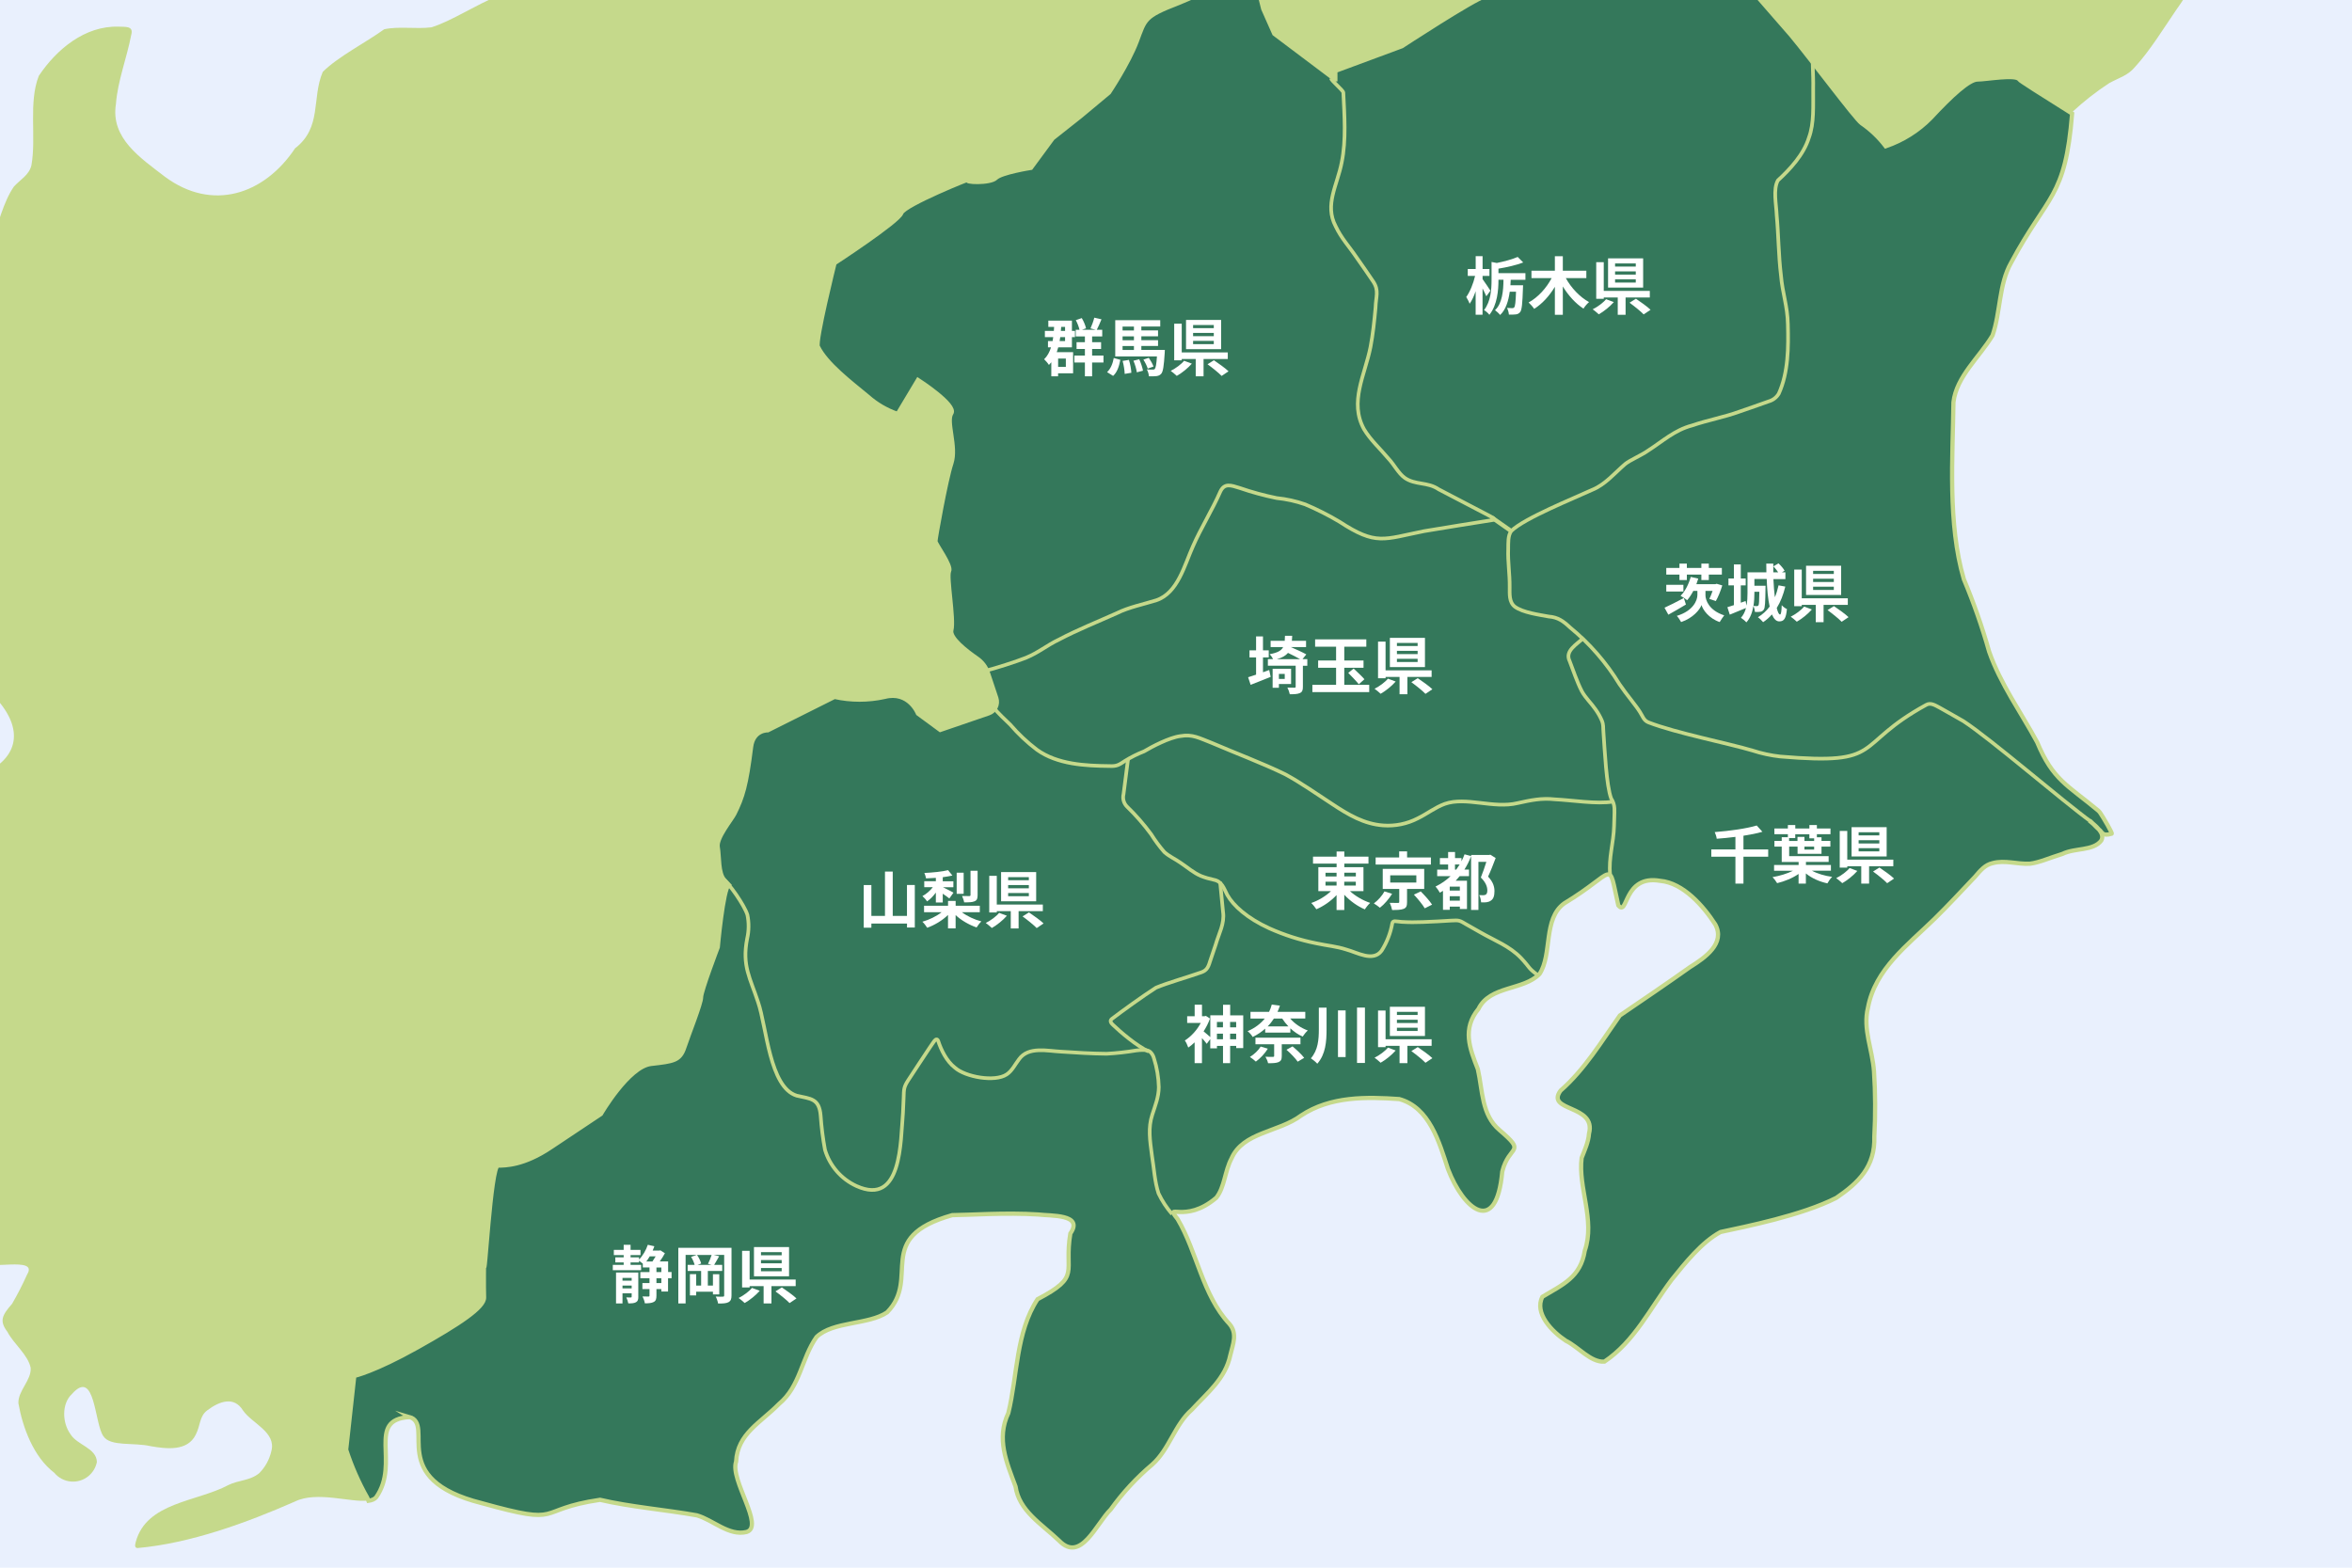 <?xml version="1.0" encoding="UTF-8"?>
<svg xmlns="http://www.w3.org/2000/svg" xmlns:xlink="http://www.w3.org/1999/xlink" id="_レイヤー_2" viewBox="0 0 600 400">
  <defs>
    <style>.cls-1,.cls-2,.cls-3{fill:none;}.cls-1,.cls-3,.cls-4{stroke:#c5d98b;stroke-miterlimit:10;}.cls-1,.cls-4{stroke-width:1.08px;}.cls-5{clip-path:url(#clippath);}.cls-2,.cls-6,.cls-7,.cls-8{stroke-width:0px;}.cls-6{fill:#c5d98b;}.cls-7{fill:#e9f0fd;}.cls-3{stroke-width:.93px;}.cls-4{fill:#34785b;}.cls-9{isolation:isolate;}.cls-8{fill:#fff;}</style>
    <clipPath id="clippath">
      <rect class="cls-2" width="600" height="400"></rect>
    </clipPath>
  </defs>
  <g id="_レイヤー_1-2">
    <rect class="cls-7" width="600" height="400"></rect>
    <g class="cls-5">
      <path class="cls-6" d="M88.23,369.85l2.07-18.83s5.12-1.1,16.08-7.25c10.82-6.06,17.12-10.25,17.03-12.77-.09-2.51-.02-10.11,0-8.51.08,6.07,1.68-25.11,3.55-25.14,1.87-.04,6.56,0,13.48-4.65,1.45-.98,12.77-8.51,12.77-8.51,0,0,7.03-12.1,12.78-12.78,5.75-.67,7.37-.8,8.52-4.25,1.14-3.45,4.26-11.15,4.26-12.77s4.26-12.77,4.26-12.77c0,0,1.34-14.84,2.81-15.93-.45-.5-.84-.92-1.12-1.2-1.62-1.66-1.27-6.08-1.7-8.41-.43-2.34,3.47-6.93,4.26-8.51,2.12-4.26,3.03-7.22,4.25-17.03.55-4.4,4.26-4.26,4.26-4.26l17.03-8.52c4.21.93,8.57.93,12.77,0,6.22-1.61,8.52,4.26,8.52,4.26l5.67,4.17,12.38-4.24c1.6-.55,2.46-2.28,1.93-3.89-.71-2.12-1.63-4.89-2.16-6.47-.5-1.49-1.48-2.76-2.77-3.65-2.67-1.84-7.05-5.22-6.54-7.21.72-2.85-1.3-13.63-.58-15.04s-3.48-6.93-3.48-7.65,2.65-15.61,4.06-19.87c1.41-4.26-1.41-10.64,0-12.77,1.41-2.13-8.51-8.51-8.51-8.51l-5.19,8.67c-2.8-.96-5.38-2.46-7.59-4.42-4.26-3.53-10.65-8.34-12.77-12.77-.69-1.42,4.26-21.28,4.26-21.28,0,0,16.31-10.63,17.03-12.77.72-2.13,18.44-9.24,17.04-8.52s5.66.98,7.07-.43c1.4-1.41,8.97-2.6,8.97-2.6l5.55-7.54,7.14-5.65,7.22-6.02s4.97-7.42,7.09-13.08c2.14-5.66,1.85-6.36,10.58-9.73,5.67-2.19,18.99-9.29,18.99-9.29l2.68,10.74,2.82,6.36,15.53,11.69s.01.17.04.46v-2.68s16.99-6.29,16.99-6.29c0,0,18.42-12.06,21.28-12.78,2.86-.72,14.63-4.68,16.03-5.41,1.4-.72,6.62-5.97,6.62-5.97l2.88-5.65,21.29-4.26,5.86,2.19,25.11,28.82c.09.11.18.22.27.32,4.9,5.87,16.29,21.18,17.91,22.37,2.36,1.62,4.45,3.61,6.18,5.89,4.34-1.48,8.27-3.95,11.49-7.22,5.4-5.82,9.81-9.81,11.93-9.81s9.92-1.41,10.64,0c.13.25,5.23,3.52,13.49,8.69,0-.09.02-.18.02-.27l.04-.03c2.94-2.73,6.1-5.21,9.45-7.4,2.45-1.36,4.73-1.91,6.53-4.06,3.96-4.33,7.27-9.8,10.53-14.56,1.62-2.37,3.14-4.11,3.24-6.97-.06-6.54-1.97-15.47.59-21.59,1.16-9.35,2.62-21.76,3.61-31.92-.13-12.09-3.54-30.23-4.54-37.15-.7-11.01,3.16-23.84-4.24-33.44-1.82-3.17-4.17-6.67-6.02-9.66-1.63-2.78-2.39-4.11-5.29-3.1-7.64,1.91-13.44,8.25-19.45,13.1-3.5,3.78-5.1-.11-6.48-3.17-2.95-3.75-2.91-16.08-8.84-15.14-5.07-.47-11.1,1.25-15.67-1.39-3.73-2.16-7.3-5.47-11.27-6.95-5.19-.64-13.93-.06-19.6-.07-1.1.2-1.17.93-1.18,2.8-.16,6.45.23,13.9-.12,20.43-1.76,5.58-7.76,9.62-12.33,13.05-5.61,4.32-10.63-.25-15.26-3.46-4.74-2.66-9.65-5.01-14.7-7.04-9.21-1.56-19.6,1.52-28.57-.42-.28-.42.2-.8-.02-1.28-.22-.45-.57-.82-1.01-1.07-3.91-2.72-9.2-5.05-10.33-10.25-1.97-9.19-3.77-18.94-.03-27.84,2.38-5.16,3.19-12.05,7.12-15.93,9.39-7.13,19-10.68,23.56-23.38.55-1.39-.02-2.76-.43-4.17-1.22-2.67-1.54-7.05-3.88-9.17-2.48-1.47-6.17.01-8.85-.91-4.15-1.2-4.68-6.34-6.76-9.63-2.99-5.5-7.25-10.2-12.43-13.71-3.17-1.42-9.01-8.4-11.42-3.78-2.68,4.68-8.4,9.5-9.13,14.91-.19,4.09-1.77,7.77-3.02,11.58-1,3.71-1.76,10.57-2.35,14.37-1.23,5.3-1.88,8.53-1.38,14.98.13,2.84.72,5.9-.84,8.43-2.78,4.34-5.87,8.48-9.24,12.39-3.85,3.85-10.61,7.24-15.89,11.77-2.6,2.18-5.02,4.78-8.08,6.27-7.04,3.39-16.18,2.53-23.31,6.57-7.8,4.69-22.49,13.3-23.42,17.72-1.19,5.27-2.98,13.45-3.7,19.47-.41,3.7.64,7.18-.83,10.78-.98,3.16-3.08,5.59-5.25,7.92-4.25,6.81-10.48,14.49-15.59,21.13-3.44,4.03-2.42,10.98-6.6,13.79-16.98,6.51-25.53,15.86-34.24,29.45-.99,1.54-2.55,2.62-4.34,2.99-4.63,1.12-12.79-.79-16.98-.82-13.17,1.67-19.68,8.04-28.18,17.75-5.45,3.61-17.61,5.23-25.01,8.09-5.66,2.23-11.98,6.48-17.07,8.04-3.84.49-8.37-.32-12.05.5-4.77,3.44-11.76,6.98-15.67,10.87-2.88,6.75-.13,14.15-7.06,19.5-7.88,11.83-21.14,16.22-33.22,7.24-6.18-4.77-13.9-9.8-12.48-18.54.4-5.75,2.8-11.84,3.9-17.64.69-2.4-1.62-2-3.23-2.1-8.59-.27-15.83,5.8-20.34,12.54-2.69,6.82-.6,15.61-1.89,22.83-.55,2.47-2.91,3.7-4.48,5.45-2.73,3.97-4.01,9.75-5.78,14.35-3.82,12.2-1.43,18.11.28,34.04.55,9.38,2.6,19.32,1.18,28.68-.8,3.09-2.6,9.66-3.26,14.22-.49,8.04-.87,13.58-7.93,18.25-1.12,2.17.15,4.72.48,6.98.18,7.83,8.09,8.33,11.08,14.71,6.63,7.84,4.74,14.84-4.14,18.75-7.97,1.77-16.39,2.2-23.92,5.2-6.86,1.88-14.58-2.96-21.33-.16-5.19,4.23-12.71,9.88-14.31,17.12-.59,6.84,2.79,14.28,6.38,20.05,3.41,3.26,6.09,5.82,6.71,10.43,1.41,4.22,4.94,7.45,4.09,12.16.92,16.08-15.66,13.81-5.48,32.45,1.65,5.12,7.6-5.11,10.03-5.46,7.55-1.55,10.15,8.3,16.29,11.55,2.38,2.19,6.42,3.33,8.87,4.92.35.57.49.87.9,1.55,3,3.25,6.9,11.1,10.73,14.56,2.15,2.38,15.49-1.64,12.52,3.2-1.15,2.56-2.43,5.06-3.84,7.49-2.5,2.88-3.35,4.33-1.2,7.15,1.6,3.09,5.27,5.87,5.94,9.21.21,3.17-3.27,5.83-3.13,9.04,1.09,6.17,3.86,13.71,9.16,17.73,2.18,2.64,6.08,3.01,8.72.83,1.11-.92,1.87-2.19,2.14-3.61-.15-3.59-5.02-4.26-6.73-7.06-2.14-2.94-2.28-7.82.37-10.27,6-6.76,5.69,7.64,8.04,10.8,1.78,2.67,7.73,1.52,12,2.51,3.98.69,9.41,1.41,11.53-2.92,1.23-2.36.91-4.7,2.95-6.22,3.14-2.37,6.85-3.64,9.11.03,2.3,3.33,8.52,5.52,7.24,10.36-.48,2.13-1.55,4.09-3.08,5.63-2.36,1.97-5.33,1.76-7.88,3.04-8.03,4.31-20.91,4.35-23.64,14.54-.3,1.02-.18,1.48.44,1.54,13.54-1.21,27.81-6.44,40.15-11.86,5.62-2.79,14.43.35,18.68-.27l-.31-.79c-2.2-3.89-4-7.99-5.38-12.24Z"></path>
      <path class="cls-4" d="M104.37,361.52c6.84,1.95-6,15.89,18.56,22.02,21.38,5.95,13.09,1.64,30.14-.86,7.75,1.82,16.93,2.57,24.69,3.96,4.13,1.17,8.16,5.34,12.69,4.25,4.68-1.39-4.29-13.29-2.67-17.95.36-7.16,6.24-9.9,10.94-14.71,5.47-4.55,5.71-11.59,9.57-17.08,4.19-4.06,13.31-3.08,18.02-6.3,8.68-8.86-3.66-19.07,16.6-24.8,4.16-.02,13.7-.71,21.92-.17,3.17.41,11.72-.15,8.22,4.85-1.72,10.09,2.93,10.83-8.37,16.77-5.52,8.38-5.13,19.56-7.45,29.05-3.11,6.55-.46,12.54,1.84,18.74.92,6.23,6.54,9.46,11.11,13.82,5.56,5.75,9.44-4.31,13.18-7.98,3.05-4.25,6.61-8.11,10.61-11.48,4.35-3.88,5.71-10.18,10.1-13.99,3.88-4.26,8.53-7.84,9.79-13.91.66-2.8,1.89-5.47-.23-7.95-6.89-7.37-8.22-18.31-13.21-26.74-3.52-4.48,1.78,1.44,9.86-5.45,2.15-2.71,2.15-6.76,3.88-10.02,2.94-6.76,12.05-6.68,17.73-10.94,7.54-5.02,16.81-4.78,25.05-4.22,7.74,2.12,10.22,11.05,12.43,17.82,3.94,10.39,12.37,17.33,13.86.69,1.73-6.99,6.37-4.54-.69-10.59-4.62-3.88-4.29-10.07-5.54-15.55-2.1-5.35-4.02-10.29.17-15.39,2.93-5.98,11.52-4.65,15.58-8.91,3.3-5.02.84-14.1,6.31-18.01,13.45-8.13,11.03-11.62,13.77.51,2.51,3.09,1.2-7.9,10.69-6.25,5.86.51,11.03,6.43,14.04,11.1,2.65,4.85-2.61,8.53-6.38,10.87-5.87,4.18-12.02,8.34-17.96,12.39-4.67,6.61-8.91,13.71-15.13,19.18-3.89,5.39,9.2,3.48,7.27,10.94-.16,2.21-1.11,4.21-1.88,6.2-.98,7.51,3.52,15.9.8,23.67-1.06,6.83-5.67,8.68-10.81,11.78-2.16,4.15,2.44,8.9,5.98,11.22,3.23,1.59,6.31,5.54,9.83,5.33,7.65-5.1,11.72-13.66,17.14-20.86,3.39-4.22,7.67-9.62,12.49-12.22,6.23-1.35,20.76-4.21,29.55-8.72,5.61-3.84,9.94-7.94,9.68-15.64.31-5.53.28-11.08-.08-16.6-.4-5.67-2.88-10.72-1.54-16.27,1.83-9.87,10.13-15.98,16.92-22.61,3.45-3.37,7.17-7.4,10.37-10.77,1.47-1.73,2.6-3.07,4.5-3.5,3.11-.86,6.39.32,9.51.14,2.49-.3,5.14-1.54,8.31-2.5,3.21-1.58,7.84-.71,9.9-3.39,1.12-1.94-1.65-3.92-3.03-5.1.68.39,1.82,1.74,2.42,2.24.93.63.75,1.86,3.28,1.09.24-.07-2.06-4.04-2.98-5.38-.15-.22-.35-.41-.55-.58-7.78-6.48-11.47-7.73-15.49-17.39-4.09-7.58-9.36-14.82-12.24-23.08-1.77-6.29-3.93-12.47-6.46-18.5-4.16-14.16-2.82-31.34-2.65-45.16.75-6.55,6.72-11.58,9.97-17.04,2.06-5.91,1.59-13,4.72-18.52,9.42-17.62,13.84-16.35,15.58-38.09-8.26-5.17-13.36-8.43-13.49-8.69-.72-1.41-8.52,0-10.64,0s-6.53,3.99-11.93,9.81c-3.21,3.27-7.15,5.74-11.49,7.22-1.73-2.28-3.82-4.27-6.18-5.89-1.63-1.19-13.01-16.5-17.91-22.37-.09-.11-.17-.22-.27-.32l-25.11-28.82-5.86-2.19-21.29,4.26-2.88,5.65s-5.22,5.25-6.62,5.97c-1.4.72-13.17,4.68-16.03,5.41-2.86.72-21.28,12.78-21.28,12.78l-16.97,6.29v2.68c-.04-.29-.05-.46-.05-.46l-15.53-11.69-2.82-6.36-2.68-10.74s-13.32,7.1-18.99,9.29c-8.74,3.37-8.45,4.06-10.58,9.73-2.12,5.66-7.09,13.08-7.09,13.08l-7.22,6.02-7.14,5.65-5.55,7.54s-7.56,1.19-8.97,2.6c-1.4,1.41-8.47,1.15-7.07.43s-16.31,6.39-17.04,8.52c-.72,2.13-17.03,12.77-17.03,12.77,0,0-4.94,19.85-4.26,21.28,2.13,4.43,8.51,9.24,12.77,12.77,2.21,1.96,4.79,3.46,7.59,4.42l5.19-8.67s9.92,6.38,8.51,8.51c-1.41,2.13,1.41,8.51,0,12.77-1.41,4.26-4.06,19.15-4.06,19.87s4.2,6.24,3.48,7.65,1.3,12.19.58,15.04c-.51,2,3.87,5.37,6.54,7.21,1.29.89,2.27,2.16,2.77,3.65.53,1.57,1.45,4.34,2.16,6.47.53,1.61-.33,3.34-1.93,3.89l-12.38,4.24-5.67-4.17s-2.3-5.87-8.52-4.26c-4.21.93-8.57.93-12.77,0l-17.03,8.52s-3.71-.14-4.26,4.26c-1.23,9.8-2.13,12.77-4.25,17.03-.79,1.58-4.68,6.17-4.26,8.51.43,2.34.08,6.75,1.7,8.41.28.28.66.7,1.12,1.2-1.47,1.09-2.81,15.93-2.81,15.93,0,0-4.26,11.16-4.26,12.77s-3.11,9.32-4.26,12.77c-1.14,3.45-2.77,3.58-8.52,4.25-5.75.67-12.78,12.78-12.78,12.78,0,0-11.32,7.53-12.77,8.51-6.92,4.65-11.61,4.62-13.48,4.65-1.87.04-3.47,31.21-3.55,25.14-.02-1.6-.09,6,0,8.51.09,2.51-6.21,6.71-17.03,12.77-10.96,6.14-16.08,7.25-16.08,7.25l-2.07,18.83c1.38,4.25,3.18,8.35,5.38,12.24l.31.79c.87-.13,1.56-.4,1.98-.92,6.19-8.85-2.67-19.8,8.47-20.45Z"></path>
      <path id="_パス_3119" class="cls-3" d="M339.58,20.03c.03.54,3.08,3.02,3.11,3.6.27,5.77.75,12.07-.42,17.81-1.12,5.84-4.44,10.81-1.55,16.27,1.48,3.14,3.4,5.1,5.38,8.03,1.36,1.97,2.89,4.09,4.18,6.05,1.6,2.36.68,3.95.62,6.75-.3,3.24-.66,6.76-1.28,9.99-1.42,7.19-5.49,14.07-1.64,21.01,1.64,2.74,4.13,4.97,6.17,7.42,1.58,1.68,2.55,3.78,4.23,4.99,2.72,1.86,5.81.97,8.63,2.9,3.37,1.76,9.59,5.01,12.49,6.52,1.6.84,2.1,1.13,1.3,1.32-4.9.79-12.22,1.92-17.5,2.83-10.42,2.08-12.16,3.76-21.63-2.42-2.8-1.67-5.72-3.14-8.72-4.41-2.35-.82-4.8-1.36-7.28-1.61-3.19-.65-6.34-1.51-9.42-2.57-2.29-.72-3.89-1.29-4.94.9-2,4.61-5.02,9.45-6.97,13.94-2.19,4.83-3.85,11.94-9.36,13.81-3.32,1.04-6.98,1.75-10.12,3.31-4.75,2.14-9.98,4.21-14.72,6.72-3.11,1.48-5.1,3.26-8.37,4.62-2.45.97-7.95,2.77-10.52,3.35"></path>
      <path id="_パス_3120" class="cls-3" d="M533.55,209.74c-7.48-5.42-25.6-21.12-32.68-25.74-1.74-.98-4.27-2.46-6.06-3.44-1.06-.55-2.27-1.38-3.43-.71-18.99,10.38-10.2,15.47-37.23,13.18-2.4-.27-4.78-.78-7.08-1.53-6.15-1.84-19.58-4.48-26.53-7.18-1.24-.48-1.5-1.62-2.17-2.63-.98-1.62-3.27-4.24-5.24-7.12-3.36-5.5-7.61-10.39-12.6-14.47-1.73-1.63-3.12-2.62-5.45-2.79-2.41-.46-6.57-.99-8.64-2.51-1.51-1.18-1.31-3.25-1.32-5,.04-3.39-.5-6.4-.37-9.72.03-1.51-.11-3.4.77-4.59,3.32-3.28,15.93-8.31,20.66-10.51,3.27-1.3,5.74-4.29,8.37-6.55,1.24-1.03,4.14-2.23,5.84-3.43,3.73-2.4,6.81-5.27,11.23-6.43,4.04-1.38,8.17-2.11,12.11-3.54,2.07-.73,5.51-1.89,7.48-2.62,1.08-.3,2-1.01,2.57-1.98,2.44-5.4,2.47-11.8,2.31-17.69-.09-4.65-1.38-7.93-1.76-12.48-.62-5.04-.64-10.57-1.09-15.33-.1-2.76-.96-6.6.3-8.89,3.12-2.88,6.57-6.56,7.91-10.89,1.39-3.75,1.06-8.2,1.1-12.66.09-3.36-.36-8.01-.03-10.95"></path>
      <path id="_パス_3121" class="cls-3" d="M411.49,204.53c-4.22.7-10.43-.37-14.9-.58-3.31-.37-6.08.22-9.42.96-6.2,1.5-13.14-1.7-18.59.2-2.43.88-4.54,2.54-6.87,3.68-2.73,1.42-5.8,2.05-8.87,1.82-4.81-.35-8.79-2.67-12.98-5.45-3.93-2.55-7.94-5.4-12.02-7.61-5.87-2.86-12.6-5.36-18.75-8.01-3.16-1.21-4.87-2.27-7.98-1.72-2.8.35-7.34,2.74-9.25,3.89-1.7.66-3.33,1.48-4.88,2.44-1.5.97-2,1.42-4,1.31-6.14-.06-13.23-.41-18.46-4.16-2.5-1.9-4.78-4.05-6.83-6.43-.65-.67-3.65-3.36-4.02-4.21"></path>
      <path id="_パス_3122" class="cls-3" d="M410.75,223.16c-.44-4.2.9-8.14,1-12.42.01-1.44.15-3.09.09-4.48-.04-.9-.32-1.78-.83-2.53-1.23-3.3-1.64-12.36-1.97-16.91-.12-1.34.07-1.85-.45-3.07-.41-.93-.91-1.82-1.5-2.65-1.13-1.66-2.6-2.98-3.56-4.72-1.19-2.29-2.25-5.48-3.12-7.72-1.27-2.59,1.78-4.2,3.62-5.94"></path>
      <path id="_パス_3123" class="cls-3" d="M392.12,248.69c-2.45-1.86-1.68-1.67-4.1-4.25-2.93-3.06-6.73-4.45-10.35-6.53-1.24-.69-2.5-1.4-3.7-2.1-1.59-.94-1.69-1.05-3.79-.92-2.17.14-4.83.29-7.19.37-1.82.08-3.64.07-5.45-.04-1.58-.13-2.13-.43-2.36.32-.44,2.51-1.37,4.9-2.74,7.05-2.18,2.92-6.2.43-8.99-.31-2.61-.84-4.73-.96-7.66-1.59-4.14-.82-8.17-2.11-12.02-3.84-5.61-2.57-9.13-5.75-10.69-8.51-.88-1.65-1.32-3.47-3.47-3.87-1.1-.23-2.19-.55-3.24-.96-1.87-.79-3.43-2.18-5.12-3.31-1.43-1.02-2.96-1.65-4.23-2.8-1.24-1.42-2.36-2.94-3.36-4.54-1.85-2.51-3.91-4.87-6.16-7.05-.84-.84-1.17-2.06-.88-3.21.32-2.6.79-6.27,1.16-9.03"></path>
      <path id="_パス_3125" class="cls-3" d="M293.05,268.31c-3.08-1.45-7.25-5-9.11-6.8-.47-.43-.94-1.02-.31-1.53,2.63-2,7.92-5.84,11.28-7.98,2.99-1.24,8.04-2.67,11.11-3.76,1.59-.46,2.12-1.1,2.65-2.91.42-1.25.98-2.92,1.45-4.3.81-2.86,2.32-5.36,1.88-8.36-.25-2.61-.48-5.13-.75-7.65"></path>
      <path id="_パス_3127" class="cls-3" d="M184.21,224.07c1.76,1.2,5.7,6.94,6.45,9.35.42,2,.4,4.07-.06,6.07-1.37,7.02.8,10.06,2.8,16.25,2.18,6.35,2.9,21.68,9.83,23.82,3.59.83,5.77.67,6.12,5.13.2,2.91.57,5.8,1.1,8.67,1.22,4.1,4.15,7.48,8.04,9.26,11.64,5.25,11.21-11.38,11.86-18.67.07-1.33.12-2.57.17-3.84.07-2.18.02-2.68,1.12-4.41,1.75-2.72,3.77-5.71,5.52-8.38.84-1.11,1.62-2.88,2.16-1.76.78,2.41,2.16,5.2,4.27,6.85,2.66,2.39,10.2,3.75,13.21,1.74,1.4-.92,2.16-2.59,3.16-3.88,2.4-3.36,7.28-2.09,10.82-1.93,3.66.24,7.63.5,11.53.53,2.53-.14,5.05-.42,7.55-.84,1.16-.15,2.89-.27,3.57.37.46.44.78,1,.94,1.62.76,2.38,1.18,4.86,1.24,7.36-.01,2.53-.93,4.72-1.66,7.03-1.11,3.36-.6,6.55-.11,10.31.54,3.24.69,6.7,1.7,9.78.91,1.91,2.07,3.69,3.46,5.28"></path>
      <line class="cls-1" x1="380.56" y1="132.04" x2="385.52" y2="135.51"></line>
    </g>
    <g id="_神奈川県" class="cls-9">
      <g class="cls-9">
        <path class="cls-8" d="M317.15,259.06v8.37h-1.79v-.56h-1.55v4.39h-1.82v-4.39h-1.54v.62h-1.71v-2.37l-.9,1.22c-.27-.38-.75-.96-1.22-1.47v6.4h-1.87v-5.31c-.53.51-1.07.96-1.62,1.33-.16-.51-.59-1.46-.88-1.81,1.58-.98,3.12-2.66,4.07-4.48h-3.47v-1.71h1.91v-2.94h1.87v2.94h.66l.34-.08,1.04.67c-.4,1.15-.98,2.26-1.63,3.28.48.37,1.28,1.07,1.71,1.46v-5.57h3.25v-2.69h1.82v2.71h3.35ZM310.44,260.75v1.38h1.54v-1.38h-1.54ZM311.98,265.17v-1.42h-1.54v1.42h1.54ZM313.8,260.75v1.38h1.55v-1.38h-1.55ZM315.35,265.17v-1.42h-1.55v1.42h1.55Z"></path>
        <path class="cls-8" d="M329.14,259.89c1.1,1.3,2.77,2.42,4.48,3.04-.43.37-1.02,1.09-1.3,1.55-1.14-.48-2.21-1.23-3.15-2.1v1.1h-6.42v-1.02c-.88.8-1.94,1.52-3.19,2.13-.24-.46-.86-1.17-1.3-1.47,1.95-.85,3.36-1.97,4.39-3.23h-3.65v-1.71h4.74c.3-.61.53-1.23.69-1.86l2.08.27c-.18.54-.38,1.06-.61,1.58h7.08v1.71h-3.84ZM323.43,267.57c-.77,1.26-1.98,2.53-3.06,3.3-.35-.34-1.07-.91-1.52-1.18,1.07-.66,2.16-1.66,2.75-2.66l1.82.54ZM326.98,266.44v3.03c0,.86-.21,1.28-.85,1.54-.66.26-1.5.27-2.64.27-.1-.51-.4-1.18-.67-1.65.75.05,1.66.05,1.9.03.26,0,.32-.06.32-.26v-2.96h-4.77v-1.67h11.48v1.67h-4.77ZM324.97,259.89c-.45.69-.96,1.36-1.58,1.99h5.28c-.59-.61-1.12-1.28-1.57-1.99h-2.13ZM329.72,266.98c1.02.85,2.35,2.08,2.98,2.93l-1.65.98c-.56-.82-1.82-2.13-2.87-3.04l1.54-.86Z"></path>
        <path class="cls-8" d="M338.41,257.12v5.52c0,3.11-.24,6.36-2.37,8.77-.37-.43-1.14-1.07-1.63-1.38,1.82-2.08,2.03-4.77,2.03-7.41v-5.51h1.97ZM343.27,257.81v11.91h-1.95v-11.91h1.95ZM348.2,257.09v14.13h-2.02v-14.13h2.02Z"></path>
        <path class="cls-8" d="M356.04,268.04c-1.03,1.17-2.53,2.38-3.84,3.12-.42-.4-1.12-.98-1.55-1.28,1.28-.64,2.71-1.7,3.41-2.58l1.99.74ZM359.03,266.85v4.42h-2v-4.42h-3.57v.34h-1.92v-9.35h1.92v7.33h11.75v1.68h-6.18ZM363.51,264.34h-8.95v-7.46h8.95v7.46ZM361.64,258.18h-5.28v.8h5.28v-.8ZM361.64,260.19h-5.28v.83h5.28v-.83ZM361.64,262.23h-5.28v.82h5.28v-.82ZM361.67,267.17c1.18.8,2.88,2,3.73,2.82l-1.76,1.18c-.75-.79-2.39-2.1-3.6-2.98l1.63-1.02Z"></path>
      </g>
    </g>
    <g id="_東京都" class="cls-9">
      <g class="cls-9">
        <path class="cls-8" d="M344.37,227.37c1.36,1.25,3.31,2.39,5.17,3.01-.45.38-1.06,1.15-1.36,1.65-1.87-.78-3.79-2.16-5.25-3.73v3.89h-1.97v-3.81c-1.44,1.54-3.3,2.83-5.15,3.62-.3-.46-.9-1.22-1.31-1.6,1.83-.62,3.71-1.76,5.04-3.03h-3.23v-6.11h4.66v-.91h-6.02v-1.78h6.02v-1.31h1.97v1.31h6.16v1.78h-6.16v.91h4.88v6.11h-3.44ZM338.14,223.63h2.82v-.94h-2.82v.94ZM338.14,225.95h2.82v-.98h-2.82v.98ZM342.93,222.68v.94h2.95v-.94h-2.95ZM345.87,224.97h-2.95v.98h2.95v-.98Z"></path>
        <path class="cls-8" d="M355.13,228.06c-.8,1.28-1.98,2.69-3.11,3.55-.42-.35-1.12-.85-1.55-1.1,1.07-.77,2.18-2.05,2.71-3.07l1.95.62ZM365.03,220.59h-14.1v-1.81h6v-1.54h2.02v1.54h6.08v1.81ZM358.94,226.81v3.38c0,.96-.18,1.44-.88,1.71-.71.27-1.65.29-2.93.29-.1-.56-.35-1.3-.61-1.83.82.03,1.83.05,2.08.03.29-.02.35-.06.35-.27v-3.31h-4.21v-5.11h10.58v5.11h-4.39ZM354.65,225.18h6.66v-1.83h-6.66v1.83ZM362.43,227.44c.99.99,2.29,2.43,2.9,3.38l-1.87.94c-.54-.93-1.76-2.42-2.77-3.49l1.74-.83Z"></path>
        <path class="cls-8" d="M381.55,218.92c-.58,1.54-1.28,3.35-1.94,4.75,1.36,1.42,1.63,2.69,1.63,3.71,0,1.2-.26,1.98-.9,2.4-.29.22-.69.37-1.12.43-.37.05-.9.05-1.39.02-.02-.51-.19-1.33-.48-1.84.38.03.72.03,1.01.03.24,0,.48-.05.64-.14.3-.18.42-.56.42-1.09,0-.88-.37-2.05-1.66-3.28.48-1.15,1.02-2.77,1.41-4h-2.02v12.26h-1.87v-13.7c-.48,1.22-1.04,2.37-1.71,3.41h1.18v1.67h-2.38c-.34.42-.67.78-1.02,1.17h2.88v7.22h-1.81v-.61h-2.58v.82h-1.73v-4.85c-.27.18-.54.34-.8.48-.21-.4-.75-1.2-1.1-1.58,1.42-.69,2.71-1.57,3.83-2.64h-3.41v-1.67h2.79v-1.31h-2.1v-1.63h2.1v-1.55h1.76v1.55h1.65v.82c.3-.56.54-1.17.78-1.79l1.68.46v-.3h4.61l.29-.06,1.38.86ZM372.41,226.22h-2.58v1.01h2.58v-1.01ZM372.41,229.81v-1.14h-2.58v1.14h2.58ZM371.49,221.88c.3-.42.59-.85.88-1.31h-1.2v1.31h.32Z"></path>
      </g>
    </g>
    <g id="_埼玉県" class="cls-9">
      <g class="cls-9">
        <path class="cls-8" d="M322.2,171.53c.53-.19,1.06-.38,1.58-.58l.37,1.76c-1.73.7-3.62,1.44-5.11,2.03l-.64-1.94c.58-.18,1.26-.4,2.03-.66v-4.4h-1.68v-1.81h1.68v-3.55h1.76v3.55h1.47v1.81h-1.47v3.78ZM333.51,169.87h-1.14v5.39c0,.88-.18,1.31-.78,1.58-.59.27-1.42.3-2.56.3-.1-.51-.35-1.2-.61-1.7.75.03,1.55.03,1.79.03s.32-.06.32-.26v-5.36h-7.09v-1.68h1.31c-.19-.43-.56-.96-.85-1.25,2-.37,2.96-.9,3.44-1.82h-3.2v-1.6h3.6c.03-.38.05-.82.06-1.28h1.84c-.02.45-.03.88-.08,1.28h3.62v1.6h-3.89c1.3.56,3.03,1.34,3.95,1.87l-.96,1.2h1.22v1.68ZM326.25,174.53v.96h-1.6v-4.85h4.71v3.89h-3.11ZM331.66,168.19c-.82-.48-2.03-1.09-3.09-1.6-.59.7-1.47,1.23-2.85,1.6h5.94ZM326.25,171.95v1.28h1.49v-1.28h-1.49Z"></path>
        <path class="cls-8" d="M349.29,174.74v1.86h-14.5v-1.86h6.05v-4.35h-4.58v-1.86h4.58v-3.52h-5.35v-1.87h13.06v1.87h-5.62v3.52h4.91v1.86h-4.91v4.35h6.35ZM345.32,170.59c.87.82,2.13,1.99,2.75,2.72l-1.44,1.28c-.58-.75-1.81-2-2.69-2.9l1.38-1.1Z"></path>
        <path class="cls-8" d="M356.04,173.9c-1.03,1.17-2.53,2.38-3.84,3.12-.42-.4-1.12-.98-1.55-1.28,1.28-.64,2.71-1.7,3.41-2.58l1.99.74ZM359.03,172.72v4.42h-2v-4.42h-3.57v.34h-1.92v-9.35h1.92v7.33h11.75v1.68h-6.18ZM363.51,170.21h-8.95v-7.46h8.95v7.46ZM361.64,164.04h-5.28v.8h5.28v-.8ZM361.64,166.06h-5.28v.83h5.28v-.83ZM361.64,168.09h-5.28v.82h5.28v-.82ZM361.67,173.04c1.18.8,2.88,2,3.73,2.82l-1.76,1.18c-.75-.79-2.39-2.1-3.6-2.98l1.63-1.02Z"></path>
      </g>
    </g>
    <g id="_茨城県" class="cls-9">
      <g class="cls-9">
        <path class="cls-8" d="M430.08,154.25c-1.49.9-3.15,1.86-4.48,2.59l-.98-1.78c1.22-.54,3.14-1.52,4.93-2.48l.53,1.66ZM428.43,146.61h-3.36v-1.7h3.36v-1.1h1.89v1.1h3.7v-1.1h1.9v1.1h3.33v1.7h-3.33v1.39h-1.9v-1.39h-3.7v1.39h-1.89v-1.39ZM429.44,150.93h-4.37v-1.71h4.37v1.71ZM435.06,151.81c0,1.31.88,3.92,4.79,5.2-.37.48-.88,1.23-1.15,1.71-2.8-.96-4.31-3.15-4.64-4.35-.42,1.18-2.16,3.33-5.2,4.35-.24-.45-.77-1.25-1.1-1.58,4.19-1.26,5.25-3.97,5.25-5.33v-1.04h-1.04c-.48.91-1.01,1.73-1.57,2.37-.37-.32-1.22-.86-1.68-1.12,1.15-1.12,2.08-2.98,2.59-4.82l1.92.43c-.14.48-.3.96-.48,1.42h4.85l.32-.1,1.44.42c-.43,1.42-1.06,2.98-1.65,3.99l-1.65-.56c.27-.54.58-1.28.82-2.03h-1.81v1.04Z"></path>
        <path class="cls-8" d="M455.44,149.64c-.51,2.1-1.22,3.95-2.19,5.49.26,1.06.54,1.66.85,1.66.24,0,.37-.75.42-2.38.35.4.9.82,1.33.99-.24,2.46-.74,3.15-1.97,3.15-.78,0-1.39-.67-1.86-1.78-.66.77-1.41,1.42-2.24,1.98-.26-.32-.93-.99-1.33-1.26,1.18-.71,2.18-1.62,2.99-2.72-.43-1.92-.66-4.42-.75-7.04h-3.14v1.73h2.85s0,.43-.02.64c-.05,3.57-.11,4.99-.43,5.43-.26.35-.5.5-.88.56-.32.06-.83.08-1.38.06-.05-.48-.18-1.1-.4-1.5-.26,1.54-.77,3.04-1.79,4.15-.26-.32-.98-.93-1.38-1.17.64-.72,1.06-1.6,1.28-2.5-1.41.58-2.91,1.2-4.13,1.7l-.61-1.9c.48-.13,1.04-.32,1.66-.53v-5.04h-1.39v-1.76h1.39v-3.59h1.76v3.59h1.25v1.76h-1.25v4.42l1.23-.43.22,1.17c.22-1.07.26-2.21.26-3.18v-5.31h4.82c-.02-.75-.03-1.49-.03-2.22h1.79c-.02.75-.02,1.49,0,2.22h1.25c-.32-.5-.78-1.07-1.22-1.52l1.3-.77c.59.56,1.27,1.34,1.55,1.87l-.67.42h.88v1.73h-3.06c.08,1.68.19,3.27.37,4.63.4-.93.7-1.95.94-3.04l1.71.32ZM447.55,151v.32c0,.99-.05,2.14-.24,3.28.4.05.71.05.88.05s.29-.05.4-.19c.14-.24.19-1.09.22-3.46h-1.26Z"></path>
        <path class="cls-8" d="M462.21,155.51c-1.03,1.17-2.53,2.38-3.84,3.12-.42-.4-1.12-.98-1.55-1.28,1.28-.64,2.71-1.7,3.41-2.58l1.99.74ZM465.2,154.33v4.42h-2v-4.42h-3.57v.34h-1.92v-9.35h1.92v7.33h11.75v1.68h-6.18ZM469.68,151.81h-8.95v-7.46h8.95v7.46ZM467.81,145.65h-5.28v.8h5.28v-.8ZM467.81,147.67h-5.28v.83h5.28v-.83ZM467.81,149.7h-5.28v.82h5.28v-.82ZM467.84,154.65c1.18.8,2.88,2,3.73,2.82l-1.76,1.18c-.75-.79-2.39-2.1-3.6-2.98l1.63-1.02Z"></path>
      </g>
    </g>
    <g id="_栃木県" class="cls-9">
      <g class="cls-9">
        <path class="cls-8" d="M379.16,75.59c-.21-.51-.59-1.28-.96-2v6.71h-1.76v-5.99c-.43,1.25-.96,2.4-1.54,3.2-.16-.53-.58-1.26-.86-1.73.94-1.28,1.82-3.47,2.26-5.38h-1.87v-1.76h2.02v-3.28h1.76v3.28h1.75v1.76h-1.75v.82c.45.59,1.71,2.5,2,2.95l-1.04,1.42ZM385.39,71.38c-.02.46-.03.93-.08,1.41h3.23s-.02.5-.03.71c-.13,3.97-.29,5.57-.7,6.11-.32.38-.62.54-1.11.61-.4.06-1.07.06-1.78.05-.03-.53-.22-1.23-.48-1.7.58.05,1.1.06,1.34.06.22,0,.37-.05.5-.21.24-.29.37-1.33.46-3.99h-1.6c-.32,2.32-.99,4.59-2.46,5.94-.26-.35-.93-.98-1.3-1.23,1.83-1.66,2.15-4.99,2.16-7.76h-1.28v.08c0,2.5-.27,6.34-2.32,8.87-.26-.4-.93-.98-1.36-1.2,1.75-2.24,1.92-5.36,1.92-7.68v-4.61l1.34.26c1.97-.4,4.02-.96,5.33-1.54l1.41,1.41c-1.79.69-4.14,1.22-6.32,1.58v1.14h6.88v1.7h-3.76Z"></path>
        <path class="cls-8" d="M399.45,70.97c1.33,2.45,3.57,4.83,5.92,6.11-.46.38-1.12,1.14-1.42,1.67-2.02-1.3-3.86-3.35-5.27-5.65v7.22h-2.03v-7.14c-1.39,2.32-3.23,4.35-5.28,5.63-.32-.5-.98-1.23-1.42-1.63,2.38-1.28,4.56-3.7,5.87-6.21h-5.14v-1.89h5.97v-3.71h2.03v3.71h6v1.89h-5.23Z"></path>
        <path class="cls-8" d="M411.69,77.08c-1.03,1.17-2.53,2.38-3.84,3.12-.42-.4-1.12-.98-1.55-1.28,1.28-.64,2.71-1.7,3.41-2.58l1.99.74ZM414.69,75.9v4.42h-2v-4.42h-3.57v.34h-1.92v-9.35h1.92v7.33h11.75v1.68h-6.18ZM419.17,73.38h-8.95v-7.46h8.95v7.46ZM417.29,67.22h-5.28v.8h5.28v-.8ZM417.29,69.24h-5.28v.83h5.28v-.83ZM417.29,71.27h-5.28v.82h5.28v-.82ZM417.33,76.22c1.18.8,2.88,2,3.73,2.82l-1.76,1.18c-.75-.79-2.39-2.1-3.6-2.98l1.63-1.02Z"></path>
      </g>
    </g>
    <g id="_群馬県" class="cls-9">
      <g class="cls-9">
        <path class="cls-8" d="M273.75,89.86v5.39h-3.83v.77h-1.73v-3.59c-.19.24-.38.46-.61.69-.21-.37-.85-1.12-1.22-1.46.82-.78,1.38-1.83,1.76-3.04h-.78v-1.6h1.18c.06-.32.11-.66.16-1.01h-2.13v-1.58h2.29c.03-.34.05-.67.06-1.02h-1.47v-1.6h6.02v2.62h.78v1.58h-.78v2.61h-3.49c-.11.43-.24.83-.38,1.23h4.16ZM269.93,91.49v2.13h1.97v-2.13h-1.97ZM270.47,86.02c-.05.34-.1.67-.16,1.01h1.39v-1.01h-1.23ZM270.71,83.41c-.02.35-.05.69-.08,1.02h1.07v-1.02h-.99ZM281.5,92.5h-2.9v3.51h-1.84v-3.51h-2.69v-1.78h2.69v-1.68h-2.13v-1.73h2.13v-1.47h-2.34v-1.7h.96c-.16-.72-.53-1.7-.94-2.45l1.52-.53c.5.8.93,1.87,1.09,2.61l-1.04.37h3.51l-1.33-.35c.34-.75.77-1.91.96-2.74l1.84.42c-.4.98-.83,1.97-1.2,2.67h1.39v1.7h-2.58v1.47h2.29v1.73h-2.29v1.68h2.9v1.78Z"></path>
        <path class="cls-8" d="M282.42,94.95c.91-.85,1.46-2.19,1.7-3.6l1.68.46c-.3,1.57-.77,3.14-1.84,4.1l-1.54-.96ZM297.15,89.3s-.02.5-.03.75c-.21,3.35-.42,4.77-.88,5.3-.35.4-.71.54-1.2.61-.45.06-1.17.08-1.95.05-.03-.54-.24-1.26-.53-1.76.64.06,1.23.08,1.5.06.26,0,.4-.02.54-.18.22-.27.4-1.12.54-3.19h-10.64v-9.25h11.48v1.63h-4.82v.99h4.26v1.5h-4.26v.99h4.26v1.47h-4.26v1.01h5.99ZM286.37,83.33v.99h2.9v-.99h-2.9ZM289.27,85.82h-2.9v.99h2.9v-.99ZM286.37,89.3h2.9v-1.01h-2.9v1.01ZM287.99,91.83c.34,1.04.58,2.38.62,3.28l-1.7.29c-.02-.9-.24-2.27-.53-3.31l1.6-.26ZM290.62,91.67c.42.91.83,2.13.96,2.91l-1.57.42c-.1-.77-.46-2.02-.87-2.96l1.47-.37ZM292.79,94.05c-.18-.61-.64-1.58-1.11-2.29l1.38-.46c.48.69.99,1.6,1.2,2.22l-1.47.53Z"></path>
        <path class="cls-8" d="M304.04,92.79c-1.03,1.17-2.53,2.38-3.84,3.12-.42-.4-1.12-.98-1.55-1.28,1.28-.64,2.71-1.7,3.41-2.58l1.99.74ZM307.03,91.6v4.42h-2v-4.42h-3.57v.34h-1.92v-9.35h1.92v7.33h11.75v1.68h-6.18ZM311.51,89.09h-8.95v-7.46h8.95v7.46ZM309.64,82.93h-5.28v.8h5.28v-.8ZM309.64,84.94h-5.28v.83h5.28v-.83ZM309.64,86.98h-5.28v.82h5.28v-.82ZM309.67,91.92c1.18.8,2.88,2,3.73,2.82l-1.76,1.18c-.75-.79-2.39-2.1-3.6-2.98l1.63-1.02Z"></path>
      </g>
    </g>
    <g id="_千葉県" class="cls-9">
      <g class="cls-9">
        <path class="cls-8" d="M451.07,218.6h-6.31v6.85h-2.05v-6.85h-6.15v-1.87h6.15v-3.2c-1.6.21-3.23.37-4.77.48-.05-.5-.3-1.26-.51-1.7,3.83-.3,8.12-.9,10.72-1.68l1.44,1.6c-1.42.42-3.09.74-4.83,1.01v3.49h6.31v1.87Z"></path>
        <path class="cls-8" d="M462.25,222.17c1.36.75,3.26,1.31,5.14,1.57-.43.38-.94,1.14-1.22,1.65-2.03-.43-4.02-1.33-5.49-2.53v2.59h-1.86v-2.46c-1.52,1.06-3.57,1.9-5.47,2.35-.27-.46-.78-1.15-1.17-1.54,1.79-.3,3.79-.9,5.22-1.63h-4.83v-1.46h6.26v-.78h-4.31v-3.91h-1.86v-1.46h1.86v-.94h1.57v-.77h-3.44v-1.46h3.44v-.88h1.89v.88h3.6v-.88h1.91v.88h3.47v1.46h-3.47v.78h1.18v.93h2.26v1.46h-2.26v1.84h-6.11v-1.84h-2.14v2.43h10.07v1.47h-5.79v.78h6.37v1.46h-4.8ZM456.4,214.57h2.14v-1.04h1.78v1.04h2.47v-.67h-1.22v-1.04h-3.6v.98h-1.57v.74ZM462.79,216.02h-2.47v.75h2.47v-.75Z"></path>
        <path class="cls-8" d="M473.81,222.22c-1.03,1.17-2.53,2.38-3.84,3.12-.42-.4-1.12-.98-1.55-1.28,1.28-.64,2.71-1.7,3.41-2.58l1.99.74ZM476.81,221.03v4.42h-2v-4.42h-3.57v.34h-1.92v-9.35h1.92v7.33h11.75v1.68h-6.18ZM481.29,218.52h-8.95v-7.46h8.95v7.46ZM479.42,212.36h-5.28v.8h5.28v-.8ZM479.42,214.38h-5.28v.83h5.28v-.83ZM479.42,216.41h-5.28v.82h5.28v-.82ZM479.45,221.35c1.18.8,2.88,2,3.73,2.82l-1.76,1.18c-.75-.79-2.39-2.1-3.6-2.98l1.63-1.02Z"></path>
      </g>
    </g>
    <g id="_山梨県" class="cls-9">
      <g class="cls-9">
        <path class="cls-8" d="M233.37,225.79v10.87h-1.99v-1.01h-9.09v1.06h-1.95v-10.88h1.95v7.86h3.47v-11.3h1.98v11.3h3.63v-7.89h1.99Z"></path>
        <path class="cls-8" d="M238.73,227.76c-.66.9-1.44,1.7-2.24,2.24-.24-.43-.8-1.04-1.18-1.36.98-.51,1.95-1.36,2.66-2.27h-2.19v-1.52h2.96v-.86c-.85.06-1.71.11-2.5.13-.06-.4-.26-.99-.43-1.38,2.11-.1,4.58-.34,6.05-.72l1.1,1.38c-.72.16-1.58.3-2.46.42v1.04h2.71v1.52h-2.66c.8.38,2.27,1.14,2.69,1.38l-1.06,1.49c-.4-.32-1.04-.8-1.68-1.22v2.24h-1.76v-2.5ZM245.37,232.75c1.34,1.01,3.2,1.89,4.98,2.35-.38.35-.94,1.07-1.22,1.54-1.91-.66-3.89-1.79-5.35-3.15v3.39h-1.94v-3.43c-1.44,1.41-3.41,2.59-5.31,3.27-.26-.45-.83-1.17-1.23-1.54,1.76-.5,3.6-1.39,4.91-2.43h-4.48v-1.65h6.12v-1.23h1.94v1.23h6.16v1.65h-4.58ZM245.83,228.06h-1.78v-5.39h1.78v5.39ZM249.39,228.4c0,.88-.16,1.31-.79,1.57-.59.26-1.47.27-2.64.27-.08-.5-.32-1.15-.54-1.63.75.03,1.6.03,1.84.03.24-.02.32-.08.32-.27v-6.19h1.81v6.23Z"></path>
        <path class="cls-8" d="M256.86,233.66c-1.03,1.17-2.53,2.38-3.84,3.12-.42-.4-1.12-.98-1.55-1.28,1.28-.64,2.71-1.7,3.41-2.58l1.99.74ZM259.85,232.48v4.42h-2v-4.42h-3.57v.34h-1.92v-9.35h1.92v7.33h11.75v1.68h-6.18ZM264.33,229.97h-8.95v-7.46h8.95v7.46ZM262.46,223.8h-5.28v.8h5.28v-.8ZM262.46,225.82h-5.28v.83h5.28v-.83ZM262.46,227.85h-5.28v.82h5.28v-.82ZM262.49,232.8c1.18.8,2.88,2,3.73,2.82l-1.76,1.18c-.75-.79-2.39-2.1-3.6-2.98l1.63-1.02Z"></path>
      </g>
    </g>
    <g id="_静岡県" class="cls-9">
      <g class="cls-9">
        <path class="cls-8" d="M171.3,326.15h-.88v3.38h-1.71v-.61h-1.25v1.66c0,.85-.14,1.34-.69,1.62-.54.29-1.26.35-2.27.35-.06-.51-.34-1.26-.59-1.76.67.03,1.3.03,1.52.03.19,0,.26-.05.26-.26v-1.65h-1.81v-1.54h1.81v-1.23h-2.34v-1.57h2.34v-1.17h-1.71v-.98c-.27-.22-.66-.53-.96-.75v.45h-2.16v.62h2.69v1.36h-7.22v-1.36h2.77v-.62h-2.13v-1.3h2.13v-.58h-2.51v-1.33h2.51v-1.3h1.76v1.3h2.53v1.33h-2.53v.58h2.16v.54c.96-.94,1.76-2.34,2.24-3.75l1.67.38c-.13.37-.27.74-.43,1.1h1.7l.27-.06,1.15.74c-.34.66-.82,1.41-1.31,2.08h2.13v2.71h.88v1.57ZM162.84,330.85c0,.74-.13,1.17-.61,1.42-.48.27-1.07.29-1.95.29-.08-.46-.3-1.1-.51-1.52.48.02.99.02,1.15.02.18-.02.22-.06.22-.22v-.85h-2.34v2.59h-1.65v-7.89h5.68v6.16ZM158.8,326.07v.7h2.34v-.7h-2.34ZM161.14,328.74v-.72h-2.34v.72h2.34ZM165.75,320.56c-.27.48-.58.91-.88,1.31h1.57c.27-.4.56-.86.82-1.31h-1.5ZM167.46,324.58h1.25v-1.17h-1.25v1.17ZM168.71,326.15h-1.25v1.23h1.25v-1.23Z"></path>
        <path class="cls-8" d="M186.61,330.52c0,.94-.19,1.42-.78,1.74-.56.3-1.39.34-2.64.34-.08-.5-.35-1.3-.61-1.78.74.05,1.55.05,1.81.03.26,0,.35-.08.35-.35v-10.31h-2.69l1.41.34c-.45.78-.91,1.62-1.28,2.21h2.06v1.55h-3.67v3.73h1.3v-2.9h1.62v5.15h-1.62v-.69h-4.27v.94h-1.6v-5.41h1.6v2.9h1.26v-3.73h-3.44v-1.55h1.78c-.16-.61-.51-1.44-.91-2.03l1.46-.51h-2.85v12.39h-1.86v-14.2h13.57v12.13ZM180.61,322.47c.32-.62.7-1.55.93-2.27h-3.73c.48.66.9,1.57,1.06,2.19l-.94.35h3.62l-.93-.27Z"></path>
        <path class="cls-8" d="M193.81,329.35c-1.03,1.17-2.53,2.38-3.84,3.12-.42-.4-1.12-.98-1.55-1.28,1.28-.64,2.71-1.7,3.41-2.58l1.99.74ZM196.8,328.16v4.42h-2v-4.42h-3.57v.34h-1.92v-9.35h1.92v7.33h11.75v1.68h-6.18ZM201.29,325.65h-8.95v-7.46h8.95v7.46ZM199.41,319.49h-5.28v.8h5.28v-.8ZM199.41,321.51h-5.28v.83h5.28v-.83ZM199.41,323.54h-5.28v.82h5.28v-.82ZM199.45,328.48c1.18.8,2.88,2,3.73,2.82l-1.76,1.18c-.75-.79-2.39-2.1-3.6-2.98l1.63-1.02Z"></path>
      </g>
    </g>
  </g>
</svg>
